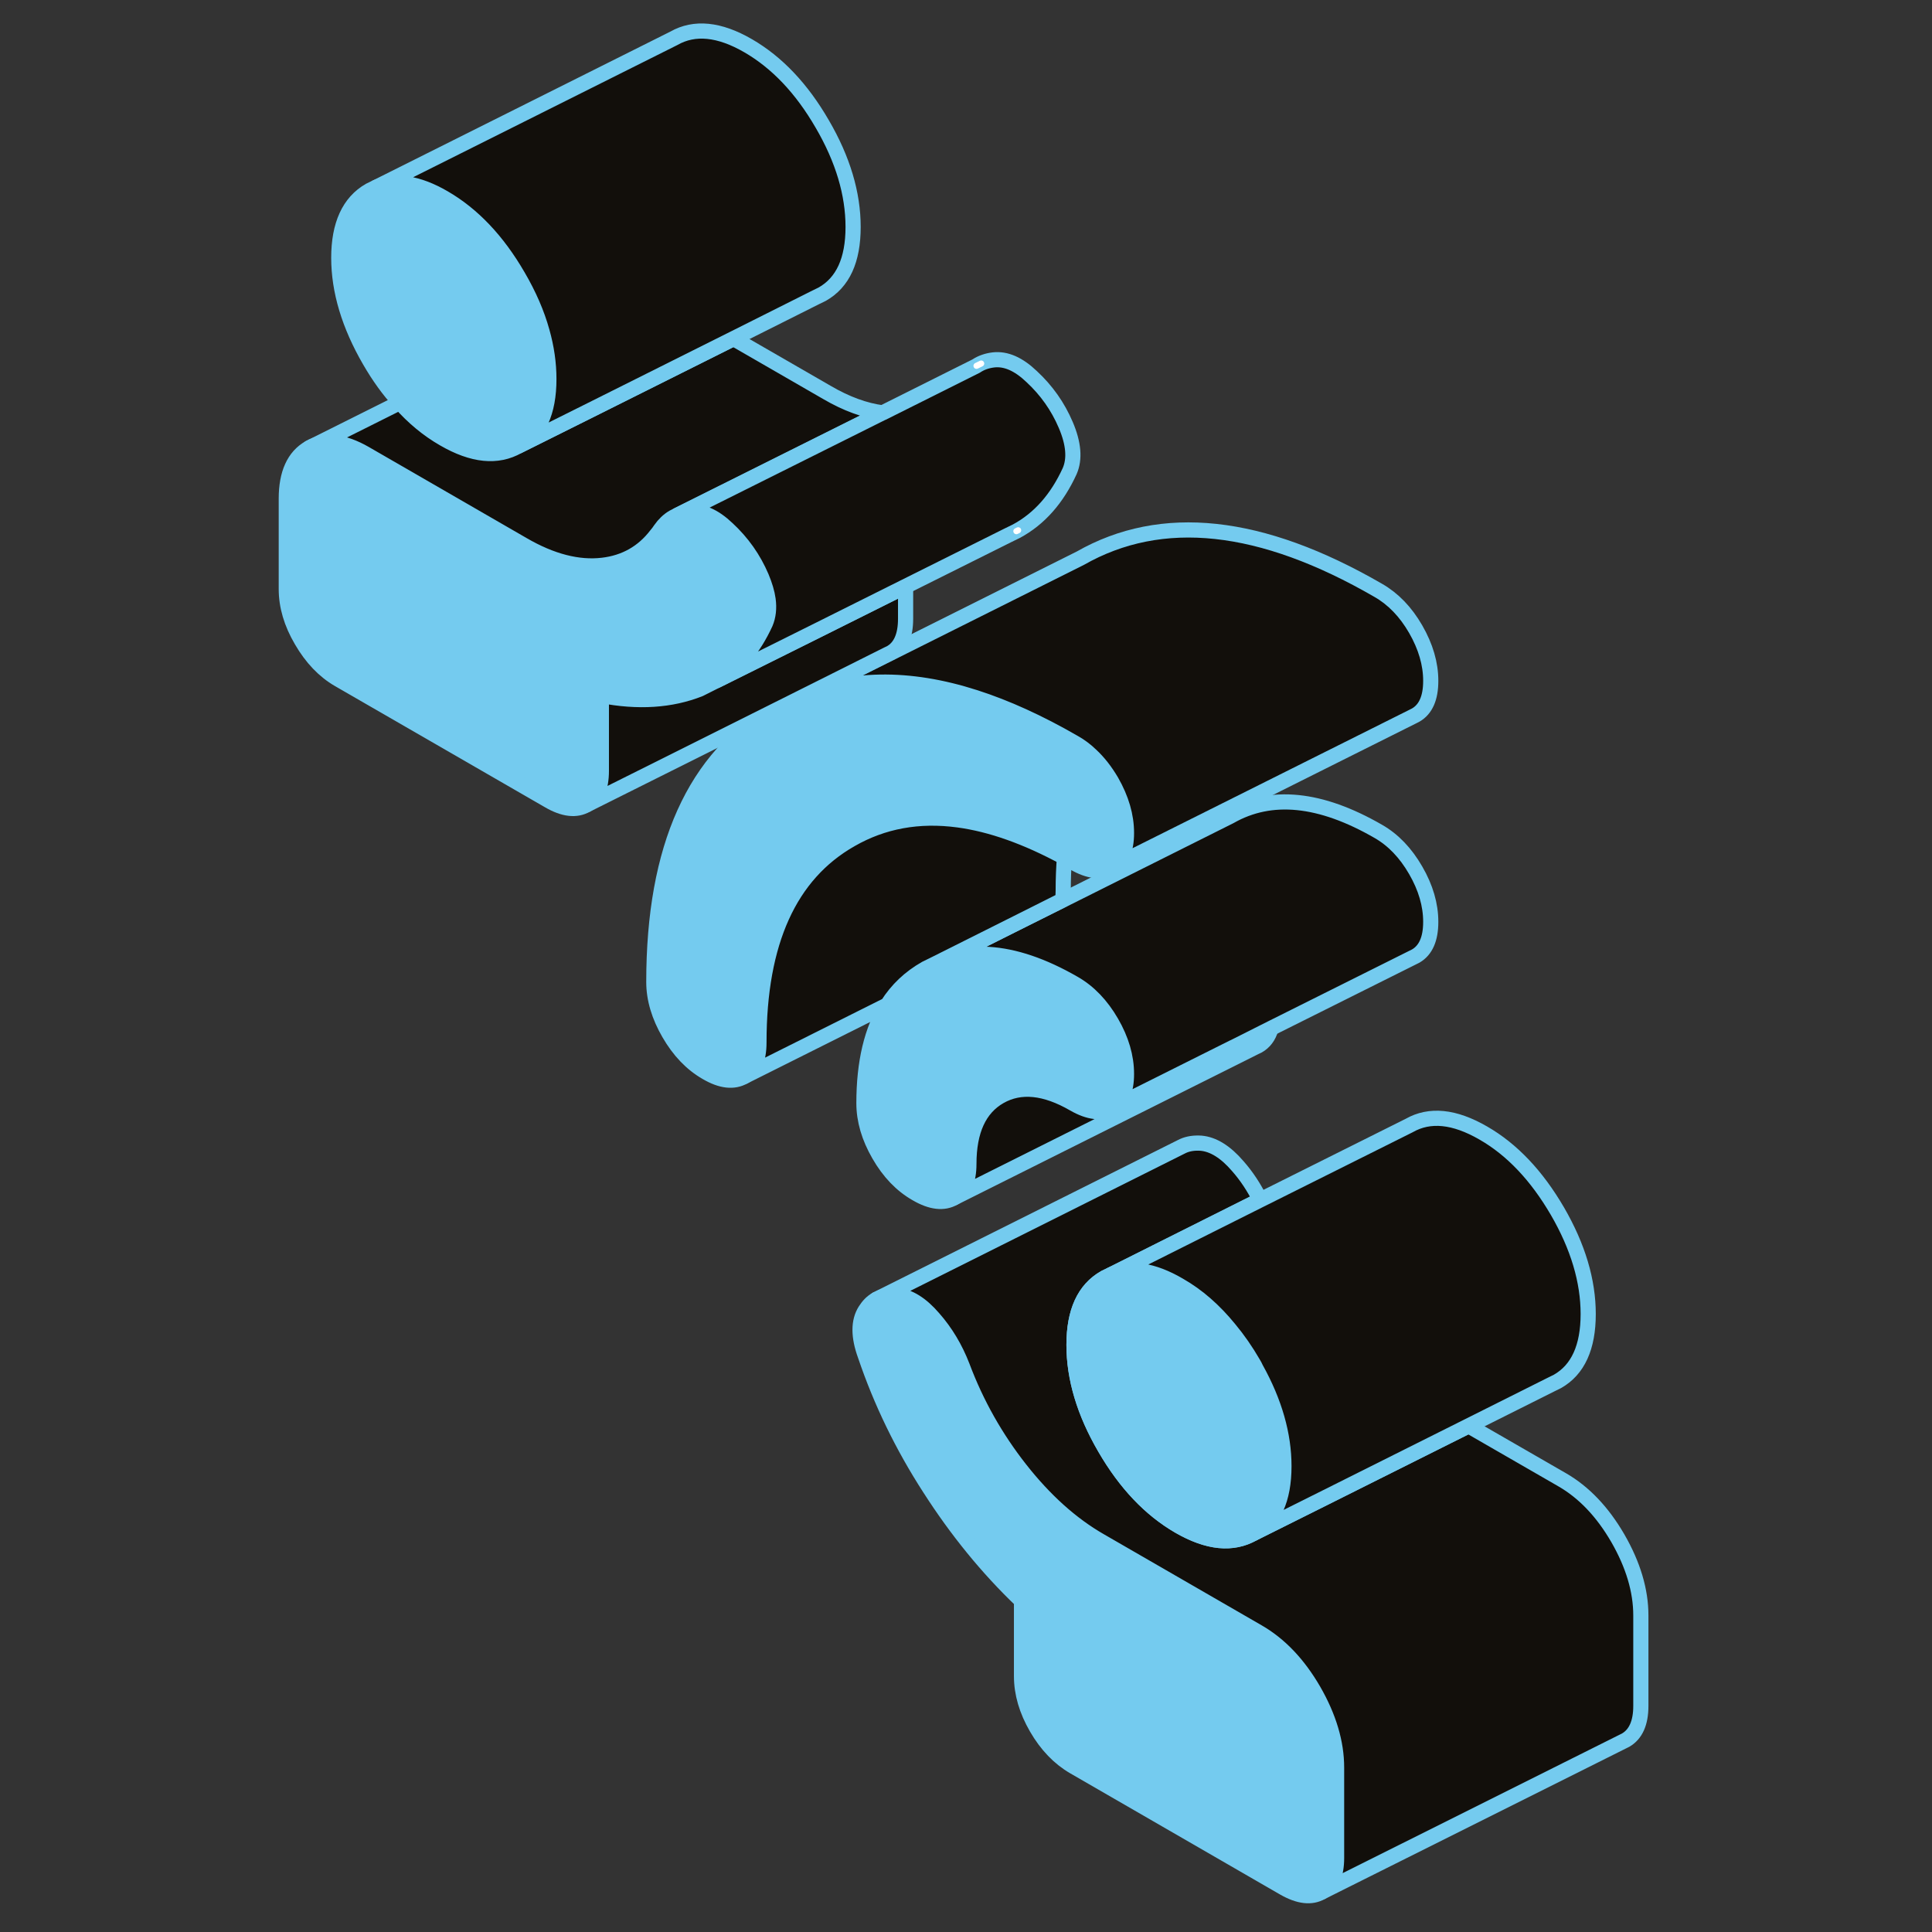 <svg preserveAspectRatio="none" width="100%" height="100%" overflow="visible" style="display: block;" viewBox="0 0 60 60" fill="none" xmlns="http://www.w3.org/2000/svg">
<rect x="0" y="0" width="60" height="60" fill="#333333" stroke="none"/>
<g id="connect-without-contact 1">
<path id="Vector" d="M24.605 21.802L24.293 21.958C24.227 21.991 24.165 22.024 24.099 22.062L24.723 21.75C24.685 21.764 24.643 21.783 24.605 21.802Z" fill="#229EFF" stroke="white" stroke-width="0.189" stroke-linecap="round" stroke-linejoin="round"/>
<path id="Vector_2" d="M41.509 54.896V57.703C41.509 58.232 41.348 58.586 41.036 58.766C40.724 58.945 40.337 58.898 39.874 58.633L33.354 54.868C32.891 54.599 32.504 54.197 32.192 53.658C31.88 53.12 31.724 52.586 31.724 52.052V49.714C30.661 48.698 29.712 47.531 28.871 46.218C28.025 44.909 27.359 43.534 26.872 42.098C26.655 41.503 26.655 41.035 26.872 40.695C26.967 40.544 27.085 40.425 27.222 40.35C27.25 40.336 27.279 40.326 27.307 40.312L27.364 40.284C27.506 40.232 27.671 40.213 27.85 40.227C28.228 40.26 28.611 40.496 28.989 40.936C29.372 41.37 29.669 41.871 29.887 42.433C30.321 43.591 30.921 44.654 31.682 45.622C32.443 46.591 33.269 47.337 34.167 47.852L39.061 50.677C39.742 51.069 40.318 51.674 40.795 52.496C41.268 53.318 41.509 54.117 41.509 54.896Z" fill="#74CBEF" stroke="#74CBEF" stroke-width="0.471" stroke-linecap="round" stroke-linejoin="round"/>
<path id="Vector_3" d="M34.984 33.353C34.984 33.882 34.828 34.237 34.517 34.416C34.205 34.596 33.817 34.549 33.354 34.284C32.457 33.764 31.687 33.689 31.049 34.053C30.411 34.416 30.09 35.115 30.09 36.145C30.09 36.675 29.934 37.029 29.622 37.204C29.31 37.383 28.923 37.341 28.46 37.071C27.997 36.807 27.61 36.405 27.298 35.862C26.986 35.323 26.83 34.789 26.83 34.26C26.83 32.994 27.071 31.974 27.558 31.213C27.86 30.731 28.257 30.358 28.748 30.079L29.055 29.928C29.565 29.697 30.113 29.602 30.699 29.64C31.507 29.687 32.395 29.989 33.354 30.542C33.817 30.807 34.205 31.213 34.517 31.752C34.828 32.29 34.984 32.824 34.984 33.353Z" fill="#74CBEF" stroke="#74CBEF" stroke-width="0.471" stroke-linecap="round" stroke-linejoin="round"/>
<path id="Vector_4" d="M34.984 25.87C34.984 26.399 34.828 26.753 34.517 26.933C34.205 27.112 33.817 27.065 33.354 26.8L33.057 26.63C31.88 25.992 30.779 25.6 29.759 25.463C28.531 25.298 27.42 25.501 26.424 26.073C24.52 27.155 23.57 29.257 23.57 32.375C23.57 32.909 23.414 33.263 23.102 33.438C22.786 33.618 22.398 33.575 21.94 33.306C21.477 33.041 21.09 32.635 20.778 32.096C20.466 31.558 20.305 31.024 20.305 30.495C20.305 26.314 21.572 23.508 24.099 22.062L24.723 21.75C26.358 21.027 28.214 20.994 30.284 21.66C31.257 21.972 32.282 22.44 33.354 23.059C33.539 23.163 33.713 23.29 33.874 23.446C34.115 23.668 34.328 23.942 34.517 24.263C34.828 24.807 34.984 25.341 34.984 25.87Z" fill="#74CBEF" stroke="#74CBEF" stroke-width="0.471" stroke-linecap="round" stroke-linejoin="round"/>
<path id="Vector_5" d="M17.046 11.772C17.046 12.802 16.729 13.496 16.087 13.86C15.449 14.224 14.683 14.149 13.786 13.629C13.29 13.345 12.832 12.967 12.421 12.5C12.076 12.126 11.764 11.692 11.48 11.2C10.842 10.1 10.521 9.032 10.521 8.007C10.521 6.982 10.842 6.278 11.48 5.914L11.684 5.815C12.279 5.569 12.983 5.678 13.786 6.145C14.683 6.665 15.449 7.473 16.087 8.574C16.427 9.155 16.677 9.731 16.833 10.293C16.975 10.794 17.046 11.286 17.046 11.772Z" fill="#74CBEF" stroke="#74CBEF" stroke-width="0.471" stroke-linecap="round" stroke-linejoin="round"/>
<path id="Vector_6" d="M50.958 50.172V52.979C50.958 53.508 50.797 53.862 50.485 54.042L50.391 54.089L41.036 58.766C41.348 58.587 41.509 58.232 41.509 57.703V54.897C41.509 54.117 41.268 53.319 40.795 52.497C40.318 51.675 39.742 51.07 39.061 50.678L34.167 47.853C33.269 47.338 32.443 46.591 31.682 45.623C30.921 44.654 30.321 43.591 29.887 42.434C29.669 41.871 29.372 41.37 28.989 40.936C28.611 40.496 28.228 40.26 27.85 40.227C27.671 40.213 27.506 40.232 27.364 40.284L27.307 40.312C27.279 40.326 27.25 40.336 27.222 40.35L36.685 35.616L36.742 35.588C36.902 35.517 37.087 35.489 37.299 35.503C37.677 35.536 38.06 35.772 38.438 36.212C38.717 36.528 38.948 36.882 39.137 37.265L36.732 38.47L34.517 39.58L34.313 39.679C33.671 40.043 33.354 40.737 33.354 41.767C33.354 42.797 33.671 43.865 34.313 44.966C34.951 46.067 35.717 46.874 36.614 47.394C37.512 47.914 38.277 47.99 38.92 47.626L41.173 46.501L45.609 44.281L48.51 45.953C49.191 46.345 49.767 46.95 50.244 47.772C50.717 48.594 50.958 49.393 50.958 50.172Z" fill="#120F0B" stroke="#74CBEF" stroke-width="0.471" stroke-linecap="round" stroke-linejoin="round"/>
<path id="Vector_7" d="M39.472 31.941C39.402 32.191 39.265 32.37 39.071 32.479L38.972 32.526L29.622 37.203C29.934 37.029 30.09 36.674 30.09 36.145C30.09 35.115 30.411 34.416 31.049 34.052C31.687 33.688 32.457 33.764 33.354 34.284C33.817 34.548 34.205 34.596 34.517 34.416L38.296 32.526H38.301L39.472 31.941Z" fill="#120F0B" stroke="#74CBEF" stroke-width="0.471" stroke-linecap="round" stroke-linejoin="round"/>
<path id="Vector_8" d="M23.773 19.35C23.405 20.153 22.899 20.753 22.257 21.136L21.732 21.401C20.839 21.755 19.819 21.821 18.676 21.599V23.938C18.676 24.471 18.52 24.826 18.208 25C17.896 25.18 17.509 25.137 17.046 24.868L10.521 21.103C10.063 20.838 9.676 20.432 9.364 19.893C9.047 19.355 8.891 18.821 8.891 18.292V15.486C8.891 14.706 9.132 14.177 9.605 13.908C10.082 13.638 10.658 13.695 11.339 14.087L16.233 16.912C17.126 17.432 17.957 17.645 18.718 17.555C19.408 17.474 19.965 17.158 20.381 16.615C20.428 16.563 20.471 16.501 20.513 16.44C20.622 16.284 20.754 16.156 20.905 16.067L21.038 16C21.151 15.948 21.274 15.92 21.406 15.901C21.789 15.859 22.181 16.029 22.592 16.421C23.05 16.846 23.405 17.347 23.65 17.923C23.754 18.174 23.825 18.405 23.854 18.618C23.891 18.892 23.863 19.137 23.773 19.35Z" fill="#74CBEF" stroke="#74CBEF" stroke-width="0.471" stroke-linecap="round" stroke-linejoin="round"/>
<path id="Vector_9" d="M27.406 12.821L21.038 16L20.905 16.067C20.754 16.156 20.622 16.284 20.513 16.44C20.471 16.501 20.428 16.563 20.381 16.615C19.965 17.158 19.408 17.474 18.718 17.555C17.957 17.645 17.126 17.432 16.233 16.912L11.339 14.087C10.658 13.695 10.082 13.638 9.605 13.908L12.421 12.5C12.832 12.967 13.29 13.345 13.786 13.629C14.683 14.149 15.449 14.224 16.087 13.86L18.34 12.736L22.781 10.515L25.682 12.188C26.287 12.542 26.863 12.75 27.406 12.821Z" fill="#120F0B" stroke="#74CBEF" stroke-width="0.471" stroke-linecap="round" stroke-linejoin="round"/>
<path id="Vector_10" d="M39.874 45.533C39.874 46.562 39.557 47.262 38.92 47.625C38.277 47.989 37.512 47.913 36.614 47.394C35.717 46.874 34.951 46.066 34.313 44.966C33.671 43.865 33.354 42.797 33.354 41.767C33.354 40.737 33.671 40.043 34.313 39.679L34.517 39.58C35.112 39.334 35.811 39.443 36.614 39.91C37.195 40.241 37.715 40.7 38.183 41.276C38.447 41.592 38.693 41.947 38.92 42.339C38.953 42.391 38.981 42.447 39.005 42.499C39.586 43.544 39.874 44.559 39.874 45.533Z" fill="#74CBEF" stroke="#74CBEF" stroke-width="0.471" stroke-linecap="round" stroke-linejoin="round"/>
<path id="Vector_11" d="M49.323 40.808C49.323 41.838 49.006 42.538 48.368 42.901L48.165 43.001L45.609 44.281L41.173 46.501L38.92 47.626C39.557 47.262 39.874 46.563 39.874 45.533C39.874 44.559 39.586 43.544 39.005 42.5C38.981 42.448 38.953 42.391 38.92 42.339C38.693 41.947 38.447 41.593 38.183 41.276C37.715 40.7 37.195 40.241 36.614 39.911C35.811 39.443 35.112 39.334 34.517 39.58L36.732 38.47L39.137 37.265L43.762 34.955C44.4 34.591 45.165 34.667 46.063 35.186C46.961 35.701 47.726 36.514 48.368 37.615C49.006 38.715 49.323 39.783 49.323 40.808Z" fill="#120F0B" stroke="#74CBEF" stroke-width="0.471" stroke-linecap="round" stroke-linejoin="round"/>
<path id="Vector_12" d="M44.433 28.629C44.433 29.158 44.277 29.512 43.965 29.692L43.871 29.739L39.472 31.936L38.301 32.526H38.296L34.517 34.416C34.828 34.237 34.984 33.882 34.984 33.353C34.984 32.824 34.828 32.29 34.517 31.752C34.205 31.213 33.817 30.807 33.354 30.542C32.395 29.989 31.507 29.687 30.699 29.64C30.113 29.602 29.565 29.697 29.055 29.928L31.564 28.671L32.995 27.958L38.197 25.355C39.472 24.627 41.008 24.783 42.803 25.818C43.266 26.082 43.654 26.488 43.965 27.027C44.277 27.566 44.433 28.1 44.433 28.629Z" fill="#120F0B" stroke="#74CBEF" stroke-width="0.471" stroke-linecap="round" stroke-linejoin="round"/>
<path id="Vector_13" d="M33.057 26.63C33.033 26.956 33.019 27.297 33.019 27.651C33.019 27.759 33.014 27.859 32.995 27.953L31.564 28.671L29.055 29.928L28.748 30.079C28.257 30.358 27.86 30.731 27.558 31.208L23.102 33.438C23.414 33.263 23.57 32.909 23.57 32.375C23.57 29.257 24.52 27.155 26.424 26.073C27.42 25.501 28.531 25.298 29.759 25.463C30.779 25.6 31.88 25.993 33.057 26.63Z" fill="#120F0B" stroke="#74CBEF" stroke-width="0.471" stroke-linecap="round" stroke-linejoin="round"/>
<path id="Vector_14" d="M44.433 21.145C44.433 21.674 44.277 22.029 43.965 22.208L43.871 22.256L34.517 26.933C34.828 26.753 34.984 26.399 34.984 25.87C34.984 25.34 34.828 24.807 34.517 24.263C34.328 23.942 34.115 23.668 33.874 23.446C33.713 23.29 33.539 23.163 33.354 23.059C32.282 22.44 31.257 21.972 30.284 21.66C28.214 20.994 26.358 21.027 24.723 21.75L33.548 17.337C36.076 15.896 39.161 16.227 42.803 18.334C43.266 18.599 43.654 19 43.965 19.539C44.277 20.082 44.433 20.616 44.433 21.145Z" fill="#120F0B" stroke="#74CBEF" stroke-width="0.471" stroke-linecap="round" stroke-linejoin="round"/>
<path id="Vector_15" d="M28.124 18.211V19.213C28.124 19.747 27.968 20.101 27.657 20.276L27.558 20.323L24.605 21.802L24.293 21.958L18.208 25C18.52 24.826 18.676 24.471 18.676 23.937V21.599C19.819 21.821 20.839 21.755 21.732 21.4L22.257 21.136L25.455 19.544L28.124 18.211Z" fill="#120F0B" stroke="#74CBEF" stroke-width="0.471" stroke-linecap="round" stroke-linejoin="round"/>
<path id="Vector_16" d="M33.222 14.626C32.83 15.485 32.277 16.114 31.564 16.497L31.294 16.629L28.124 18.211L25.455 19.544L22.257 21.136C22.899 20.753 23.405 20.153 23.773 19.35C23.863 19.137 23.891 18.892 23.854 18.618C23.825 18.405 23.754 18.174 23.65 17.923C23.405 17.347 23.05 16.846 22.592 16.421C22.181 16.029 21.789 15.859 21.406 15.901C21.274 15.92 21.151 15.948 21.038 16L27.406 12.821H27.411L30.312 11.37L30.326 11.361C30.477 11.262 30.657 11.2 30.855 11.177C31.238 11.134 31.63 11.304 32.041 11.697C32.499 12.122 32.854 12.622 33.099 13.199C33.345 13.775 33.383 14.252 33.222 14.626Z" fill="#120F0B" stroke="#74CBEF" stroke-width="0.471" stroke-linecap="round" stroke-linejoin="round"/>
<g id="Vector_17">
<path d="M31.62 16.468L31.564 16.496Z" fill="#229EFF"/>
<path d="M31.62 16.468L31.564 16.496" stroke="white" stroke-width="0.189" stroke-linecap="round" stroke-linejoin="round"/>
</g>
<g id="Vector_18">
<path d="M30.472 11.29L30.326 11.361Z" fill="#229EFF"/>
<path d="M30.472 11.29L30.326 11.361" stroke="white" stroke-width="0.189" stroke-linecap="round" stroke-linejoin="round"/>
</g>
<path id="Vector_19" d="M26.494 7.048C26.494 8.078 26.178 8.772 25.535 9.136L25.332 9.235L22.781 10.515L18.34 12.736L16.087 13.86C16.729 13.496 17.046 12.802 17.046 11.772C17.046 11.285 16.975 10.794 16.833 10.293C16.677 9.731 16.427 9.155 16.087 8.574C15.449 7.473 14.683 6.665 13.786 6.145C12.983 5.678 12.279 5.569 11.684 5.815L20.929 1.189C21.567 0.826 22.337 0.901 23.235 1.421C24.132 1.941 24.898 2.748 25.535 3.849C26.178 4.95 26.494 6.018 26.494 7.048Z" fill="#120F0B" stroke="#74CBEF" stroke-width="0.471" stroke-linecap="round" stroke-linejoin="round"/>
</g>
</svg>
